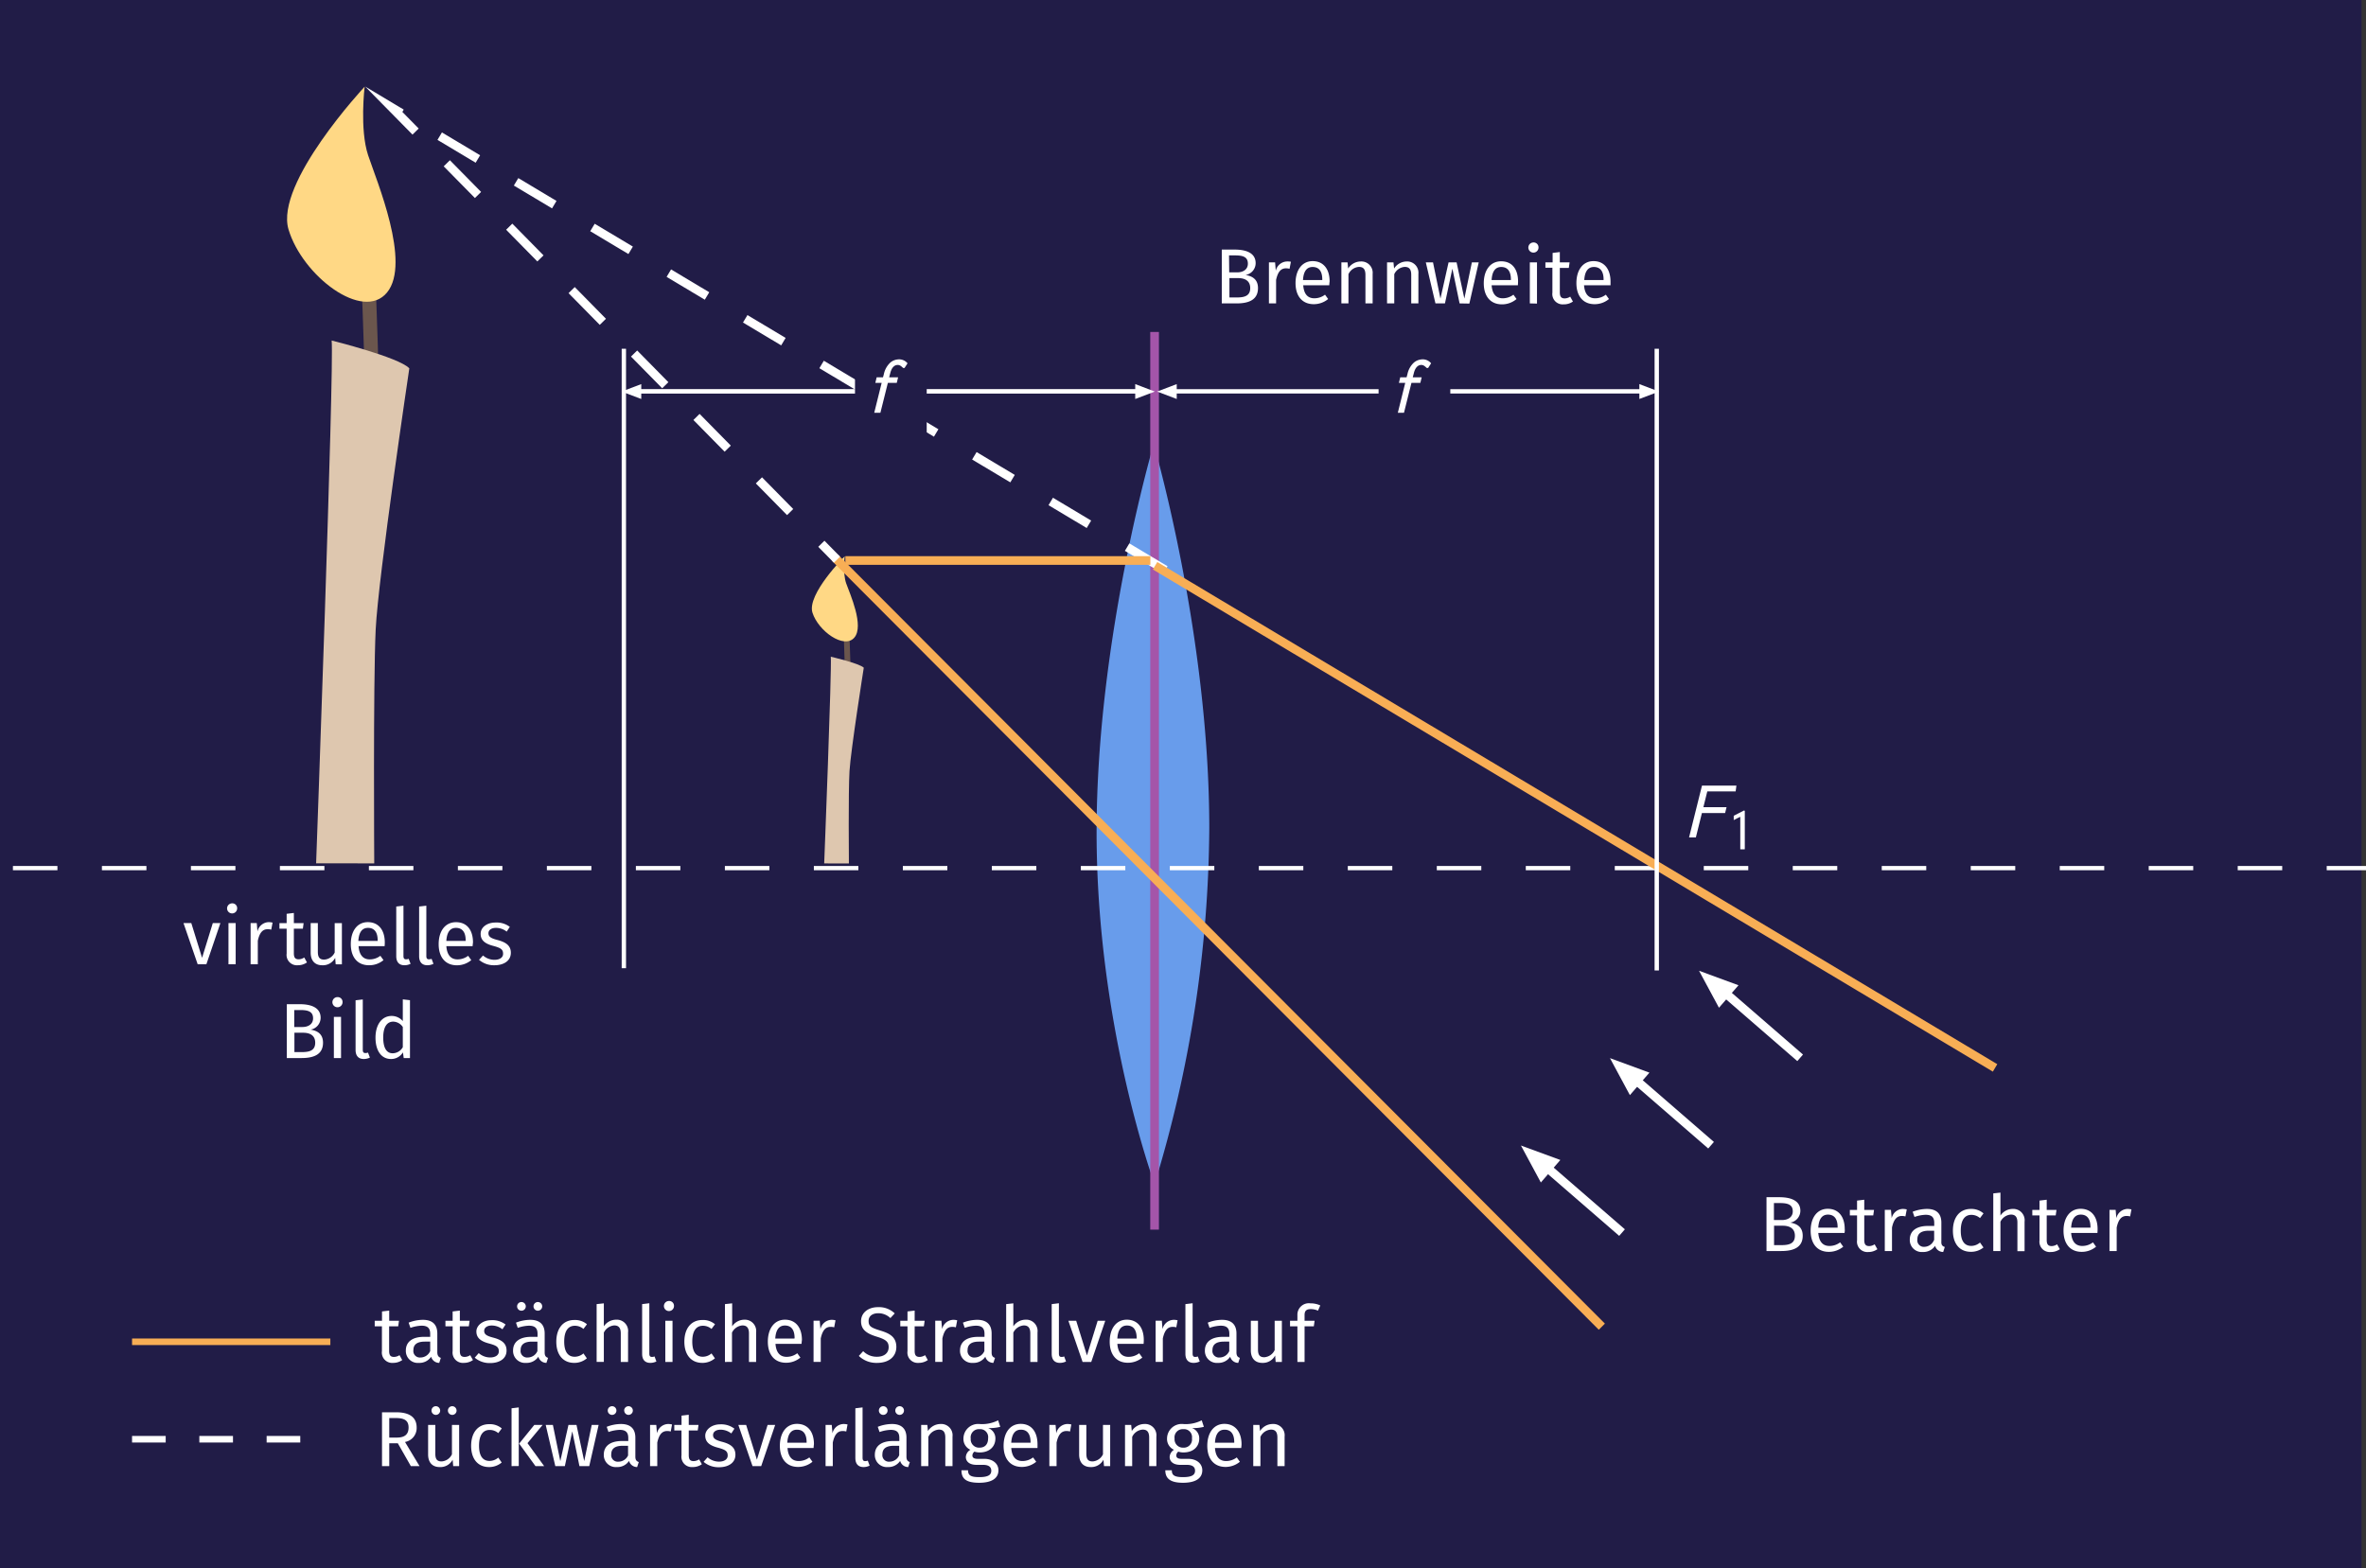 <?xml version="1.0" encoding="UTF-8" standalone="no"?>
<svg
   xmlns:dc="http://purl.org/dc/elements/1.1/"
   xmlns:cc="http://creativecommons.org/ns#"
   xmlns:rdf="http://www.w3.org/1999/02/22-rdf-syntax-ns#"
   xmlns:svg="http://www.w3.org/2000/svg"
   xmlns="http://www.w3.org/2000/svg"
   xmlns:sodipodi="http://sodipodi.sourceforge.net/DTD/sodipodi-0.dtd"
   xmlns:inkscape="http://www.inkscape.org/namespaces/inkscape"
   width="545.03"
   height="361.26"
   viewBox="0 0 545.03 361.26"
   version="1.1"
   id="svg239"
   sodipodi:docname="konvex-virtuelles-bild.svg"
   inkscape:version="0.92.5 (2060ec1f9f, 2020-04-08)">
  <rect x="0" y="0" width="545.03" height="361.26" fill="#333333" stroke="none"/>
  <defs
     id="defs243" />
  <sodipodi:namedview
     pagecolor="#ffffff"
     bordercolor="#666666"
     borderopacity="1"
     objecttolerance="10"
     gridtolerance="10"
     guidetolerance="10"
     inkscape:pageopacity="0"
     inkscape:pageshadow="2"
     inkscape:window-width="1920"
     inkscape:window-height="956"
     id="namedview241"
     showgrid="false"
     inkscape:zoom="1.2733243"
     inkscape:cx="276.99711"
     inkscape:cy="94.769924"
     inkscape:window-x="0"
     inkscape:window-y="32"
     inkscape:window-maximized="1"
     inkscape:current-layer="svg239" />
  <rect
     style="fill:#211c47"
     y="0"
     x="0"
     id="rect2"
     height="361.26"
     width="544" />
  <path
     style="fill:#689ceb"
     inkscape:connector-curvature="0"
     id="path4"
     d="m 278.57,190.8 a 285.09,285.09 0 0 1 -12.6,82 c 0,0 -13.36,-36.3 -13.36,-81.08 0,-44.78 13.16,-89.4 13.16,-89.4 0,0 12.8,43.7 12.8,88.48 z" />
  <line
     style="fill:none;stroke:#ffffff;stroke-width:0.98;stroke-miterlimit:10;stroke-dasharray:10.25"
     id="line6"
     stroke-miterlimit="10"
     y2="200"
     x2="545.03"
     y1="200"
     x1="2.98" />
  <path
     style="fill:none;stroke:#6b564d;stroke-width:1.32;stroke-linecap:round;stroke-miterlimit:10"
     inkscape:connector-curvature="0"
     id="path8"
     stroke-miterlimit="10"
     d="m 194.93,144.37 c 0,0 0.34,8.11 0.34,9.29" />
  <path
     style="fill:#dec7af"
     inkscape:connector-curvature="0"
     id="path10"
     d="m 189.86,198.92 c 0,0 1.78,-45.09 1.52,-47.62 0,0 6.59,1.52 7.6,2.53 0,0 -3,19 -3.29,23.81 -0.29,4.81 -0.14,21.29 -0.14,21.29 z" />
  <path
     style="fill:#ffd885"
     inkscape:connector-curvature="0"
     id="path12"
     d="m 194.59,128.16 c 0,0 -0.5,3.88 0.34,6.25 0.84,2.37 4.22,9.79 1.86,12.5 -2.36,2.71 -8.28,-1.52 -9.63,-5.75 -1.35,-4.23 7.43,-13 7.43,-13 z" />
  <path
     style="fill:none;stroke:#6b564d;stroke-width:3.23;stroke-linecap:round;stroke-miterlimit:10"
     inkscape:connector-curvature="0"
     id="path14"
     stroke-miterlimit="10"
     d="m 84.75,60.96 c 0,0 0.79,20.49 0.79,23.49" />
  <path
     style="fill:#dec7af"
     inkscape:connector-curvature="0"
     id="path16"
     d="m 72.82,198.9 c 0,0 4.18,-114.02 3.58,-120.45 0,0 15.51,3.85 17.89,6.41 0,0 -7.16,48 -7.75,60.21 -0.59,12.21 -0.33,53.84 -0.33,53.84 z" />
  <path
     style="fill:#ffd885"
     inkscape:connector-curvature="0"
     id="path18"
     d="m 84,19.97 c 0,0 -1.19,9.82 0.8,15.8 1.99,5.98 9.94,24.77 4.37,31.6 C 83.6,74.2 69.64,63.53 66.46,52.85 63.28,42.17 84,19.97 84,19.97 Z" />
  <line
     style="fill:none;stroke:#a455a9;stroke-width:2;stroke-miterlimit:10"
     id="line20"
     stroke-miterlimit="10"
     y2="283.29"
     x2="265.97"
     y1="76.48"
     x1="265.97" />
  <line
     style="fill:none;stroke:#f8ae55;stroke-width:2;stroke-miterlimit:10"
     id="line22"
     stroke-miterlimit="10"
     y2="305.65"
     x2="369"
     y1="128.5"
     x1="192.34" />
  <polyline
     style="fill:none;stroke:#ffffff;stroke-width:2;stroke-miterlimit:10;stroke-dasharray:10.25"
     id="polyline24"
     stroke-miterlimit="10"
     points="268.44 131.31 90.32 24.81 192.81 128.94" />
  <line
     style="fill:none;stroke:#f8ae55;stroke-width:2;stroke-miterlimit:10"
     id="line26"
     stroke-miterlimit="10"
     y2="130.34"
     x2="266.08"
     y1="246.03"
     x1="459.58" />
  <line
     style="fill:none;stroke:#f8ae55;stroke-width:2;stroke-miterlimit:10"
     id="line28"
     stroke-miterlimit="10"
     y2="129.13"
     x2="194.74"
     y1="129.13"
     x1="265" />
  <line
     style="fill:none;stroke:#ffffff;stroke-width:2;stroke-miterlimit:10"
     id="line30"
     stroke-miterlimit="10"
     y2="283.97"
     x2="373.65"
     y1="268.26"
     x1="355.52" />
  <polygon
     style="fill:#ffffff"
     id="polygon32"
     points="359.44,267.24 354.95,272.43 350.36,263.91 " />
  <line
     style="fill:none;stroke:#ffffff;stroke-width:2;stroke-miterlimit:10"
     id="line34"
     stroke-miterlimit="10"
     y2="263.84"
     x2="394.16"
     y1="248.13"
     x1="376.04" />
  <polygon
     style="fill:#ffffff"
     id="polygon36"
     points="379.96,247.12 375.46,252.3 370.87,243.78 " />
  <line
     style="fill:none;stroke:#ffffff;stroke-width:2;stroke-miterlimit:10"
     id="line38"
     stroke-miterlimit="10"
     y2="243.71"
     x2="414.68"
     y1="228"
     x1="396.56" />
  <polygon
     style="fill:#ffffff"
     id="polygon40"
     points="400.48,226.99 395.98,232.17 391.39,223.65 " />
  <line
     style="fill:none;stroke:#ffffff;stroke-miterlimit:10"
     id="line42"
     stroke-miterlimit="10"
     y2="223.06"
     x2="143.71"
     y1="80.35"
     x1="143.71" />
  <line
     style="fill:none;stroke:#ffffff;stroke-miterlimit:10"
     id="line44"
     stroke-miterlimit="10"
     y2="223.58"
     x2="381.65"
     y1="80.35"
     x1="381.65" />
  <line
     style="fill:none;stroke:#ffffff;stroke-miterlimit:10"
     id="line46"
     stroke-miterlimit="10"
     y2="90.16"
     x2="378.78"
     y1="90.16"
     x1="269.93" />
  <polygon
     style="fill:#ffffff"
     id="polygon48"
     points="271.07,88.49 271.07,91.92 266.55,90.21 " />
  <polygon
     style="fill:#ffffff"
     id="polygon50"
     points="377.64,88.49 377.64,91.92 382.16,90.21 " />
  <polygon
     style="fill:#ffffff"
     id="polygon54"
     points="147.72,88.49 147.72,91.92 143.19,90.21 " />
  <polygon
     style="fill:#ffffff"
     id="polygon56"
     points="261.51,88.49 261.51,91.92 266.03,90.21 " />
  <rect
     style="fill:#211c47"
     id="rect58"
     height="32.52"
     width="16.52"
     y="74.55"
     x="317.57" />
  <line
     style="fill:none;stroke:#ffffff;stroke-width:1.51;stroke-miterlimit:10;stroke-dasharray:7.75"
     id="line60"
     stroke-miterlimit="10"
     y2="331.58"
     x2="76.1"
     y1="331.58"
     x1="30.42" />
  <line
     style="fill:none;stroke:#f8ae55;stroke-width:1.51;stroke-miterlimit:10"
     id="line62"
     stroke-miterlimit="10"
     y2="309.13"
     x2="76.1"
     y1="309.13"
     x1="30.42" />
  <path
     style="fill:#ffffff"
     inkscape:connector-curvature="0"
     id="path64"
     d="m 89.67,332.51 v 5.26 H 88 v -12.4 h 3.26 c 3.1,0 4.72,1.18 4.72,3.51 a 3.25,3.25 0 0 1 -2.68,3.33 l 3.34,5.56 h -2 l -3,-5.26 z m 4.45,-3.63 c 0,-1.55 -0.88,-2.18 -2.92,-2.18 h -1.53 v 4.5 h 1.73 c 1.73,0 2.72,-0.65 2.72,-2.32 z" />
  <path
     style="fill:#ffffff"
     inkscape:connector-curvature="0"
     id="path66"
     d="m 104.4,337.77 -0.13,-1.47 a 3.18,3.18 0 0 1 -3,1.69 c -1.66,0 -2.65,-1.05 -2.65,-2.9 v -6.81 h 1.66 v 6.63 c 0,1.3 0.43,1.78 1.46,1.78 a 2.84,2.84 0 0 0 2.37,-1.64 v -6.77 h 1.66 v 9.49 z m -3,-12.8 a 1,1 0 1 1 -1,-1 1,1 0 0 1 0.99,1 z m 3.78,0 a 1,1 0 1 1 -1,-1 1,1 0 0 1 0.99,1 z" />
  <path
     style="fill:#ffffff"
     inkscape:connector-curvature="0"
     id="path68"
     d="m 115.59,329.09 -0.81,1.08 a 3,3 0 0 0 -2,-0.73 c -1.5,0 -2.43,1.17 -2.43,3.63 0,2.46 0.93,3.51 2.43,3.51 a 3.09,3.09 0 0 0 2,-0.77 l 0.79,1.13 a 4.44,4.44 0 0 1 -2.9,1.05 c -2.55,0 -4.14,-1.82 -4.14,-4.88 0,-3.06 1.57,-5 4.14,-5 a 4.24,4.24 0 0 1 2.92,0.98 z" />
  <path
     style="fill:#ffffff"
     inkscape:connector-curvature="0"
     id="path70"
     d="m 117.84,337.77 v -13.32 l 1.66,-0.2 v 13.5 z m 7.51,0 h -2 l -3.76,-5.18 3.49,-4.31 H 125 l -3.49,4.2 z" />
  <path
     style="fill:#ffffff"
     inkscape:connector-curvature="0"
     id="path72"
     d="m 133.48,337.77 -1.65,-8 -1.71,8 h -2.2 l -2.21,-9.49 h 1.65 l 1.71,8.34 1.88,-8.34 h 1.85 l 1.78,8.34 1.73,-8.34 h 1.59 l -2.16,9.49 z" />
  <path
     style="fill:#ffffff"
     inkscape:connector-curvature="0"
     id="path74"
     d="m 147.15,336.84 -0.38,1.15 a 1.92,1.92 0 0 1 -1.86,-1.42 3.22,3.22 0 0 1 -2.82,1.42 2.76,2.76 0 0 1 -3,-2.86 c 0,-2 1.53,-3.14 4.18,-3.14 h 1.46 v -0.7 c 0,-1.37 -0.67,-1.87 -2,-1.87 a 8.62,8.62 0 0 0 -2.56,0.5 l -0.41,-1.2 a 9.09,9.09 0 0 1 3.27,-0.65 c 2.29,0 3.33,1.17 3.33,3.15 v 4.34 c -0.01,0.83 0.3,1.1 0.79,1.28 z M 140,324.97 a 1,1 0 1 1 1,1 1,1 0 0 1 -1,-1 z m 4.68,10.3 v -2.18 h -1.24 c -1.75,0 -2.63,0.65 -2.63,1.95 a 1.5,1.5 0 0 0 1.64,1.71 2.44,2.44 0 0 0 2.25,-1.48 z m -0.9,-10.3 a 1,1 0 1 1 1,1 1,1 0 0 1 -0.98,-1 z" />
  <path
     style="fill:#ffffff"
     inkscape:connector-curvature="0"
     id="path76"
     d="m 154.81,328.18 -0.3,1.62 a 2.73,2.73 0 0 0 -0.83,-0.11 c -1.19,0 -1.87,0.84 -2.27,2.66 v 5.42 h -1.66 v -9.49 h 1.43 l 0.16,1.93 a 2.71,2.71 0 0 1 2.54,-2.14 3.59,3.59 0 0 1 0.93,0.11 z" />
  <path
     style="fill:#ffffff"
     inkscape:connector-curvature="0"
     id="path78"
     d="m 159.55,337.99 a 2.38,2.38 0 0 1 -2.56,-2.7 v -5.73 h -1.66 v -1.28 H 157 v -2.14 l 1.66,-0.2 v 2.34 h 2.25 l -0.18,1.28 h -2.07 v 5.66 c 0,1 0.3,1.4 1.13,1.4 a 2.37,2.37 0 0 0 1.26,-0.41 l 0.63,1.13 a 3.62,3.62 0 0 1 -2.13,0.65 z" />
  <path
     style="fill:#ffffff"
     inkscape:connector-curvature="0"
     id="path80"
     d="m 169.18,329.15 -0.72,1.1 a 4,4 0 0 0 -2.45,-0.87 c -1.08,0 -1.75,0.49 -1.75,1.24 0,0.75 0.51,1.14 2,1.53 2,0.51 3.15,1.3 3.15,3 0,2 -1.82,2.88 -3.75,2.88 a 5.26,5.26 0 0 1 -3.58,-1.24 l 0.92,-1.05 a 4,4 0 0 0 2.63,1 c 1.24,0 2,-0.56 2,-1.39 0,-1 -0.47,-1.35 -2.3,-1.84 -2.06,-0.54 -2.87,-1.42 -2.87,-2.77 0,-1.35 1.46,-2.59 3.43,-2.59 a 5,5 0 0 1 3.29,1 z" />
  <path
     style="fill:#ffffff"
     inkscape:connector-curvature="0"
     id="path82"
     d="m 173.35,337.77 -3.27,-9.49 h 1.8 l 2.48,8 2.47,-8 h 1.74 l -3.22,9.49 z" />
  <path
     style="fill:#ffffff"
     inkscape:connector-curvature="0"
     id="path84"
     d="m 187.41,333.6 h -6 c 0.16,2.19 1.19,3 2.56,3 a 4,4 0 0 0 2.47,-0.83 l 0.72,1 a 5.18,5.18 0 0 1 -3.32,1.19 c -2.64,0 -4.19,-1.86 -4.19,-4.86 0,-3 1.49,-5.06 3.94,-5.06 2.45,0 3.91,1.78 3.91,4.68 -0.05,0.35 -0.07,0.66 -0.09,0.88 z m -1.6,-1.34 c 0,-1.85 -0.74,-2.88 -2.23,-2.88 -1.26,0 -2.09,0.88 -2.22,3 h 4.45 z" />
  <path
     style="fill:#ffffff"
     inkscape:connector-curvature="0"
     id="path86"
     d="m 195.24,328.18 -0.3,1.62 a 2.73,2.73 0 0 0 -0.83,-0.11 c -1.19,0 -1.88,0.84 -2.27,2.66 v 5.42 h -1.66 v -9.49 h 1.42 l 0.17,1.93 a 2.7,2.7 0 0 1 2.54,-2.14 3.64,3.64 0 0 1 0.93,0.11 z" />
  <path
     style="fill:#ffffff"
     inkscape:connector-curvature="0"
     id="path88"
     d="m 199.29,336.62 a 1.66,1.66 0 0 0 0.61,-0.11 l 0.43,1.15 a 3.13,3.13 0 0 1 -1.4,0.33 c -1.21,0 -1.89,-0.72 -1.89,-2.09 v -11.45 l 1.66,-0.2 v 11.59 c 0,0.53 0.16,0.78 0.59,0.78 z" />
  <path
     style="fill:#ffffff"
     inkscape:connector-curvature="0"
     id="path90"
     d="m 209.59,336.84 -0.38,1.15 a 1.91,1.91 0 0 1 -1.85,-1.42 3.24,3.24 0 0 1 -2.83,1.42 2.76,2.76 0 0 1 -3,-2.86 c 0,-2 1.53,-3.14 4.18,-3.14 h 1.46 v -0.7 c 0,-1.37 -0.67,-1.87 -2,-1.87 a 8.62,8.62 0 0 0 -2.56,0.5 l -0.41,-1.2 a 9.09,9.09 0 0 1 3.27,-0.65 c 2.29,0 3.34,1.17 3.34,3.15 v 4.34 c -0.01,0.83 0.29,1.1 0.78,1.28 z m -7.13,-11.87 a 1,1 0 1 1 1,1 1,1 0 0 1 -1,-1 z m 4.68,10.3 v -2.18 h -1.24 c -1.75,0 -2.63,0.65 -2.63,1.95 a 1.5,1.5 0 0 0 1.64,1.71 2.44,2.44 0 0 0 2.23,-1.48 z m -0.9,-10.3 a 1,1 0 1 1 1,1 1,1 0 0 1 -1,-1 z" />
  <path
     style="fill:#ffffff"
     inkscape:connector-curvature="0"
     id="path92"
     d="m 219.42,330.97 v 6.8 h -1.66 v -6.57 c 0,-1.42 -0.58,-1.84 -1.49,-1.84 a 2.87,2.87 0 0 0 -2.42,1.68 v 6.73 h -1.65 v -9.49 h 1.42 l 0.14,1.41 a 3.45,3.45 0 0 1 2.9,-1.62 2.6,2.6 0 0 1 2.76,2.9 z" />
  <path
     style="fill:#ffffff"
     inkscape:connector-curvature="0"
     id="path94"
     d="m 227.62,329 a 2.51,2.51 0 0 1 1.68,2.4 c 0,1.87 -1.35,3.22 -3.62,3.22 a 3.78,3.78 0 0 1 -1.21,-0.18 1.15,1.15 0 0 0 -0.47,0.88 c 0,0.44 0.27,0.78 1.25,0.78 h 1.51 c 1.94,0 3.24,1.11 3.24,2.63 0,1.83 -1.51,2.88 -4.45,2.88 -3.09,0 -4.07,-1 -4.07,-2.88 H 223 c 0,1.08 0.48,1.58 2.57,1.58 2.09,0 2.78,-0.52 2.78,-1.48 0,-0.96 -0.73,-1.35 -1.91,-1.35 h -1.5 c -1.69,0 -2.45,-0.84 -2.45,-1.8 a 2.05,2.05 0 0 1 1.05,-1.67 2.72,2.72 0 0 1 -1.6,-2.63 3.38,3.38 0 0 1 3.65,-3.31 8.14,8.14 0 0 0 4.34,-0.85 l 0.49,1.5 a 9.41,9.41 0 0 1 -2.8,0.28 z m -4,2.38 a 1.92,1.92 0 0 0 2,2.14 c 1.29,0 2,-0.79 2,-2.16 a 1.84,1.84 0 0 0 -2,-2.1 1.89,1.89 0 0 0 -2.01,2.12 z" />
  <path
     style="fill:#ffffff"
     inkscape:connector-curvature="0"
     id="path96"
     d="m 239,333.6 h -6.05 c 0.17,2.19 1.19,3 2.56,3 a 4,4 0 0 0 2.47,-0.83 l 0.72,1 a 5.18,5.18 0 0 1 -3.32,1.19 c -2.64,0 -4.19,-1.86 -4.19,-4.86 0,-3 1.49,-5.06 3.94,-5.06 2.45,0 3.87,1.81 3.87,4.71 0,0.32 0,0.63 0,0.85 z m -1.6,-1.34 c 0,-1.85 -0.74,-2.88 -2.23,-2.88 -1.26,0 -2.09,0.88 -2.22,3 h 4.45 z" />
  <path
     style="fill:#ffffff"
     inkscape:connector-curvature="0"
     id="path98"
     d="m 246.79,328.18 -0.3,1.62 a 2.73,2.73 0 0 0 -0.83,-0.11 c -1.19,0 -1.87,0.84 -2.27,2.66 v 5.42 h -1.66 v -9.49 h 1.43 l 0.16,1.93 a 2.7,2.7 0 0 1 2.54,-2.14 3.64,3.64 0 0 1 0.93,0.11 z" />
  <path
     style="fill:#ffffff"
     inkscape:connector-curvature="0"
     id="path100"
     d="m 254.32,337.77 -0.13,-1.47 a 3.18,3.18 0 0 1 -2.95,1.69 c -1.66,0 -2.65,-1.05 -2.65,-2.9 v -6.81 h 1.66 v 6.63 c 0,1.3 0.43,1.78 1.46,1.78 a 2.84,2.84 0 0 0 2.37,-1.64 v -6.77 h 1.66 v 9.49 z" />
  <path
     style="fill:#ffffff"
     inkscape:connector-curvature="0"
     id="path102"
     d="m 266.38,330.97 v 6.8 h -1.66 v -6.57 c 0,-1.42 -0.58,-1.84 -1.49,-1.84 a 2.87,2.87 0 0 0 -2.42,1.68 v 6.73 h -1.65 v -9.49 h 1.42 l 0.14,1.41 a 3.45,3.45 0 0 1 2.9,-1.62 2.6,2.6 0 0 1 2.76,2.9 z" />
  <path
     style="fill:#ffffff"
     inkscape:connector-curvature="0"
     id="path104"
     d="m 274.58,329 a 2.51,2.51 0 0 1 1.68,2.4 c 0,1.87 -1.35,3.22 -3.62,3.22 a 3.78,3.78 0 0 1 -1.21,-0.18 1.14,1.14 0 0 0 -0.46,0.88 c 0,0.44 0.27,0.78 1.24,0.78 h 1.51 c 1.95,0 3.24,1.11 3.24,2.63 0,1.83 -1.51,2.88 -4.45,2.88 -2.94,0 -4.07,-1 -4.07,-2.88 h 1.5 c 0,1.08 0.49,1.58 2.57,1.58 2.08,0 2.78,-0.52 2.78,-1.48 0,-0.96 -0.72,-1.35 -1.91,-1.35 h -1.5 c -1.69,0 -2.44,-0.84 -2.44,-1.8 a 2.06,2.06 0 0 1 1,-1.67 2.72,2.72 0 0 1 -1.6,-2.63 3.38,3.38 0 0 1 3.65,-3.31 8.12,8.12 0 0 0 4.34,-0.85 l 0.49,1.5 a 9.34,9.34 0 0 1 -2.74,0.28 z m -4,2.38 a 1.92,1.92 0 0 0 2,2.14 1.89,1.89 0 0 0 2,-2.16 1.84,1.84 0 0 0 -2,-2.1 1.89,1.89 0 0 0 -2.01,2.12 z" />
  <path
     style="fill:#ffffff"
     inkscape:connector-curvature="0"
     id="path106"
     d="m 285.93,333.6 h -6.05 c 0.16,2.19 1.18,3 2.55,3 a 4,4 0 0 0 2.47,-0.83 l 0.72,1 a 5.17,5.17 0 0 1 -3.31,1.19 c -2.65,0 -4.2,-1.86 -4.2,-4.86 0,-3 1.5,-5.06 3.94,-5.06 2.44,0 3.95,1.81 3.95,4.71 0,0.32 -0.06,0.63 -0.07,0.85 z m -1.61,-1.34 c 0,-1.85 -0.74,-2.88 -2.23,-2.88 -1.26,0 -2.09,0.88 -2.21,3 h 4.44 z" />
  <path
     style="fill:#ffffff"
     inkscape:connector-curvature="0"
     id="path108"
     d="m 295.92,330.97 v 6.8 h -1.66 v -6.57 c 0,-1.42 -0.58,-1.84 -1.5,-1.84 a 2.87,2.87 0 0 0 -2.41,1.68 v 6.73 h -1.65 v -9.49 h 1.42 l 0.14,1.41 a 3.45,3.45 0 0 1 2.9,-1.62 2.6,2.6 0 0 1 2.76,2.9 z" />
  <path
     style="fill:#ffffff"
     inkscape:connector-curvature="0"
     id="path110"
     d="m 90.54,313.99 a 2.38,2.38 0 0 1 -2.56,-2.7 v -5.73 h -1.66 v -1.28 H 88 v -2.14 l 1.66,-0.2 v 2.34 h 2.25 l -0.18,1.28 h -2.09 v 5.66 c 0,1 0.3,1.4 1.13,1.4 a 2.39,2.39 0 0 0 1.26,-0.41 l 0.63,1.13 a 3.62,3.62 0 0 1 -2.12,0.65 z" />
  <path
     style="fill:#ffffff"
     inkscape:connector-curvature="0"
     id="path112"
     d="m 101.55,312.84 -0.37,1.15 a 1.92,1.92 0 0 1 -1.86,-1.42 3.23,3.23 0 0 1 -2.83,1.42 2.75,2.75 0 0 1 -3,-2.86 c 0,-2 1.53,-3.14 4.18,-3.14 h 1.43 v -0.7 c 0,-1.37 -0.66,-1.87 -2,-1.87 a 8.56,8.56 0 0 0 -2.55,0.5 l -0.42,-1.2 a 9.15,9.15 0 0 1 3.28,-0.65 c 2.29,0 3.33,1.17 3.33,3.15 v 4.34 c 0.02,0.83 0.33,1.1 0.81,1.28 z m -2.45,-1.57 v -2.18 h -1.24 c -1.74,0 -2.63,0.65 -2.63,1.95 a 1.5,1.5 0 0 0 1.64,1.71 2.44,2.44 0 0 0 2.23,-1.48 z" />
  <path
     style="fill:#ffffff"
     inkscape:connector-curvature="0"
     id="path114"
     d="m 106.83,313.99 a 2.38,2.38 0 0 1 -2.56,-2.7 v -5.73 h -1.66 v -1.28 h 1.66 v -2.14 l 1.66,-0.2 v 2.34 h 2.25 l -0.18,1.28 h -2.07 v 5.66 c 0,1 0.3,1.4 1.13,1.4 a 2.39,2.39 0 0 0 1.26,-0.41 l 0.63,1.13 a 3.62,3.62 0 0 1 -2.12,0.65 z" />
  <path
     style="fill:#ffffff"
     inkscape:connector-curvature="0"
     id="path116"
     d="m 116.46,305.15 -0.72,1.1 a 4,4 0 0 0 -2.45,-0.87 c -1.08,0 -1.75,0.49 -1.75,1.24 0,0.75 0.51,1.14 2,1.53 2,0.51 3.15,1.3 3.15,3 0,2 -1.82,2.88 -3.75,2.88 a 5.26,5.26 0 0 1 -3.58,-1.24 l 0.92,-1.05 a 4,4 0 0 0 2.63,1 c 1.24,0 2,-0.56 2,-1.39 0,-1 -0.47,-1.35 -2.3,-1.84 -2.06,-0.54 -2.87,-1.42 -2.87,-2.77 0,-1.35 1.46,-2.59 3.42,-2.59 a 5,5 0 0 1 3.3,1 z" />
  <path
     style="fill:#ffffff"
     inkscape:connector-curvature="0"
     id="path118"
     d="m 126.25,312.84 -0.38,1.15 a 1.91,1.91 0 0 1 -1.85,-1.42 3.24,3.24 0 0 1 -2.83,1.42 2.76,2.76 0 0 1 -3,-2.86 c 0,-2 1.54,-3.14 4.18,-3.14 h 1.46 v -0.7 c 0,-1.37 -0.67,-1.87 -2,-1.87 a 8.68,8.68 0 0 0 -2.56,0.5 l -0.41,-1.2 a 9.1,9.1 0 0 1 3.28,-0.65 c 2.28,0 3.33,1.17 3.33,3.15 v 4.34 c -0.01,0.83 0.29,1.1 0.78,1.28 z m -7.13,-11.87 a 1,1 0 1 1 1,1 1,1 0 0 1 -1,-1 z m 4.68,10.3 v -2.18 h -1.24 c -1.75,0 -2.63,0.65 -2.63,1.95 a 1.5,1.5 0 0 0 1.64,1.71 2.44,2.44 0 0 0 2.23,-1.48 z m -0.9,-10.3 a 1,1 0 1 1 1,1 1,1 0 0 1 -1,-1 z" />
  <path
     style="fill:#ffffff"
     inkscape:connector-curvature="0"
     id="path120"
     d="m 135.21,305.09 -0.81,1.08 a 3,3 0 0 0 -2,-0.73 c -1.5,0 -2.43,1.17 -2.43,3.63 0,2.46 0.93,3.51 2.43,3.51 a 3.09,3.09 0 0 0 2,-0.77 l 0.79,1.13 a 4.44,4.44 0 0 1 -2.9,1.05 c -2.55,0 -4.14,-1.82 -4.14,-4.88 0,-3.06 1.57,-5 4.14,-5 a 4.24,4.24 0 0 1 2.92,0.98 z" />
  <path
     style="fill:#ffffff"
     inkscape:connector-curvature="0"
     id="path122"
     d="m 144.68,306.97 v 6.8 H 143 v -6.57 c 0,-1.42 -0.61,-1.84 -1.51,-1.84 a 2.91,2.91 0 0 0 -2.39,1.66 v 6.75 h -1.66 v -13.32 l 1.66,-0.18 v 5.3 a 3.39,3.39 0 0 1 2.81,-1.53 2.61,2.61 0 0 1 2.77,2.93 z" />
  <path
     style="fill:#ffffff"
     inkscape:connector-curvature="0"
     id="path124"
     d="m 150.17,312.62 a 1.66,1.66 0 0 0 0.61,-0.11 l 0.43,1.15 a 3.13,3.13 0 0 1 -1.4,0.33 c -1.21,0 -1.89,-0.72 -1.89,-2.09 v -11.45 l 1.66,-0.2 v 11.59 c 0,0.53 0.16,0.78 0.59,0.78 z" />
  <path
     style="fill:#ffffff"
     inkscape:connector-curvature="0"
     id="path126"
     d="m 155.26,300.86 a 1.16,1.16 0 1 1 -1.17,-1.13 1.1,1.1 0 0 1 1.17,1.13 z m -2,12.91 v -9.49 h 1.66 v 9.49 z" />
  <path
     style="fill:#ffffff"
     inkscape:connector-curvature="0"
     id="path128"
     d="m 164.71,305.09 -0.81,1.08 a 3,3 0 0 0 -2,-0.73 c -1.5,0 -2.43,1.17 -2.43,3.63 0,2.46 0.93,3.51 2.43,3.51 a 3.09,3.09 0 0 0 2,-0.77 l 0.79,1.13 a 4.43,4.43 0 0 1 -2.89,1.05 c -2.56,0 -4.15,-1.82 -4.15,-4.88 0,-3.06 1.57,-5 4.15,-5 a 4.24,4.24 0 0 1 2.91,0.98 z" />
  <path
     style="fill:#ffffff"
     inkscape:connector-curvature="0"
     id="path130"
     d="m 174.18,306.97 v 6.8 h -1.65 v -6.57 c 0,-1.42 -0.62,-1.84 -1.52,-1.84 a 2.91,2.91 0 0 0 -2.39,1.66 v 6.75 H 167 v -13.32 l 1.66,-0.18 v 5.3 a 3.39,3.39 0 0 1 2.81,-1.53 2.61,2.61 0 0 1 2.71,2.93 z" />
  <path
     style="fill:#ffffff"
     inkscape:connector-curvature="0"
     id="path132"
     d="m 184.64,309.6 h -6 c 0.16,2.19 1.19,3 2.56,3 a 4,4 0 0 0 2.46,-0.83 l 0.72,1 a 5.13,5.13 0 0 1 -3.31,1.19 c -2.64,0 -4.19,-1.86 -4.19,-4.86 0,-3 1.49,-5.06 3.94,-5.06 2.45,0 3.91,1.78 3.91,4.68 -0.05,0.35 -0.07,0.66 -0.09,0.88 z m -1.6,-1.34 c 0,-1.85 -0.74,-2.88 -2.23,-2.88 -1.26,0 -2.09,0.88 -2.22,3 H 183 Z" />
  <path
     style="fill:#ffffff"
     inkscape:connector-curvature="0"
     id="path134"
     d="m 192.47,304.18 -0.31,1.62 a 2.63,2.63 0 0 0 -0.82,-0.11 c -1.19,0 -1.88,0.84 -2.27,2.66 v 5.42 h -1.66 v -9.49 h 1.42 l 0.17,1.93 a 2.7,2.7 0 0 1 2.53,-2.14 3.67,3.67 0 0 1 0.94,0.11 z" />
  <path
     style="fill:#ffffff"
     inkscape:connector-curvature="0"
     id="path136"
     d="m 206.11,302.59 -1,1.08 a 4,4 0 0 0 -2.79,-1.12 c -1.24,0 -2.23,0.58 -2.23,1.77 0,1.19 0.48,1.55 2.72,2.23 2,0.61 3.67,1.39 3.67,3.77 0,2.16 -1.64,3.67 -4.43,3.67 a 5.82,5.82 0 0 1 -4.21,-1.6 l 1,-1.1 a 4.38,4.38 0 0 0 3.2,1.29 c 1.46,0 2.67,-0.72 2.67,-2.21 0,-1.21 -0.58,-1.75 -2.68,-2.4 -2.42,-0.73 -3.68,-1.65 -3.68,-3.58 0,-1.93 1.62,-3.24 3.91,-3.24 a 5.2,5.2 0 0 1 3.85,1.44 z" />
  <path
     style="fill:#ffffff"
     inkscape:connector-curvature="0"
     id="path138"
     d="m 211.6,313.99 a 2.38,2.38 0 0 1 -2.55,-2.7 v -5.73 h -1.66 v -1.28 h 1.66 v -2.14 l 1.65,-0.2 v 2.34 h 2.3 l -0.18,1.28 h -2.12 v 5.66 c 0,1 0.31,1.4 1.14,1.4 a 2.39,2.39 0 0 0 1.26,-0.41 l 0.63,1.13 a 3.65,3.65 0 0 1 -2.13,0.65 z" />
  <path
     style="fill:#ffffff"
     inkscape:connector-curvature="0"
     id="path140"
     d="m 220.5,304.18 -0.31,1.62 a 2.73,2.73 0 0 0 -0.83,-0.11 c -1.19,0 -1.87,0.84 -2.27,2.66 v 5.42 h -1.65 v -9.49 h 1.42 l 0.16,1.93 a 2.71,2.71 0 0 1 2.54,-2.14 3.67,3.67 0 0 1 0.94,0.11 z" />
  <path
     style="fill:#ffffff"
     inkscape:connector-curvature="0"
     id="path142"
     d="m 229.21,312.84 -0.38,1.15 a 1.91,1.91 0 0 1 -1.85,-1.42 3.24,3.24 0 0 1 -2.83,1.42 2.76,2.76 0 0 1 -3,-2.86 c 0,-2 1.53,-3.14 4.18,-3.14 h 1.46 v -0.7 c 0,-1.37 -0.67,-1.87 -2,-1.87 a 8.62,8.62 0 0 0 -2.56,0.5 l -0.41,-1.2 a 9.09,9.09 0 0 1 3.27,-0.65 c 2.29,0 3.34,1.17 3.34,3.15 v 4.34 c -0.01,0.83 0.29,1.1 0.78,1.28 z m -2.45,-1.57 v -2.18 h -1.24 c -1.75,0 -2.63,0.65 -2.63,1.95 a 1.5,1.5 0 0 0 1.64,1.71 2.44,2.44 0 0 0 2.23,-1.48 z" />
  <path
     style="fill:#ffffff"
     inkscape:connector-curvature="0"
     id="path144"
     d="m 239,306.97 v 6.8 h -1.66 v -6.57 c 0,-1.42 -0.61,-1.84 -1.51,-1.84 a 2.91,2.91 0 0 0 -2.4,1.66 v 6.75 h -1.65 v -13.32 l 1.65,-0.18 v 5.3 a 3.4,3.4 0 0 1 2.81,-1.53 2.61,2.61 0 0 1 2.76,2.93 z" />
  <path
     style="fill:#ffffff"
     inkscape:connector-curvature="0"
     id="path146"
     d="m 244.52,312.62 a 1.67,1.67 0 0 0 0.62,-0.11 l 0.43,1.15 a 3.17,3.17 0 0 1 -1.41,0.33 c -1.2,0 -1.89,-0.72 -1.89,-2.09 v -11.45 l 1.66,-0.2 v 11.59 c 0,0.53 0.16,0.78 0.59,0.78 z" />
  <path
     style="fill:#ffffff"
     inkscape:connector-curvature="0"
     id="path148"
     d="m 249.38,313.77 -3.27,-9.49 h 1.8 l 2.48,8 2.47,-8 h 1.75 l -3.23,9.49 z" />
  <path
     style="fill:#ffffff"
     inkscape:connector-curvature="0"
     id="path150"
     d="m 263.44,309.6 h -6.05 c 0.17,2.19 1.19,3 2.56,3 a 4,4 0 0 0 2.47,-0.83 l 0.72,1 a 5.18,5.18 0 0 1 -3.32,1.19 c -2.64,0 -4.19,-1.86 -4.19,-4.86 0,-3 1.49,-5.06 3.94,-5.06 2.45,0 3.91,1.78 3.91,4.68 0,0.35 -0.02,0.66 -0.04,0.88 z m -1.6,-1.34 c 0,-1.85 -0.74,-2.88 -2.23,-2.88 -1.26,0 -2.09,0.88 -2.22,3 h 4.45 z" />
  <path
     style="fill:#ffffff"
     inkscape:connector-curvature="0"
     id="path152"
     d="m 271.27,304.18 -0.3,1.62 a 2.73,2.73 0 0 0 -0.83,-0.11 c -1.19,0 -1.87,0.84 -2.27,2.66 v 5.42 h -1.66 v -9.49 h 1.43 l 0.16,1.93 a 2.71,2.71 0 0 1 2.54,-2.14 3.59,3.59 0 0 1 0.93,0.11 z" />
  <path
     style="fill:#ffffff"
     inkscape:connector-curvature="0"
     id="path154"
     d="m 275.32,312.62 a 1.62,1.62 0 0 0 0.61,-0.11 l 0.44,1.15 a 3.17,3.17 0 0 1 -1.41,0.33 c -1.2,0 -1.89,-0.72 -1.89,-2.09 v -11.45 l 1.66,-0.2 v 11.59 c 0,0.53 0.16,0.78 0.59,0.78 z" />
  <path
     style="fill:#ffffff"
     inkscape:connector-curvature="0"
     id="path156"
     d="m 285.62,312.84 -0.38,1.15 a 1.92,1.92 0 0 1 -1.85,-1.42 3.24,3.24 0 0 1 -2.83,1.42 2.75,2.75 0 0 1 -3,-2.86 c 0,-2 1.53,-3.14 4.17,-3.14 h 1.46 v -0.7 c 0,-1.37 -0.67,-1.87 -2,-1.87 a 8.68,8.68 0 0 0 -2.56,0.5 l -0.41,-1.2 a 9.1,9.1 0 0 1 3.28,-0.65 c 2.28,0 3.33,1.17 3.33,3.15 v 4.34 c 0,0.83 0.3,1.1 0.79,1.28 z m -2.45,-1.57 v -2.18 h -1.24 c -1.75,0 -2.63,0.65 -2.63,1.95 a 1.5,1.5 0 0 0 1.64,1.71 2.44,2.44 0 0 0 2.23,-1.48 z" />
  <path
     style="fill:#ffffff"
     inkscape:connector-curvature="0"
     id="path158"
     d="m 293.86,313.77 -0.12,-1.47 a 3.19,3.19 0 0 1 -2.95,1.69 c -1.66,0 -2.65,-1.05 -2.65,-2.9 v -6.81 h 1.65 v 6.63 c 0,1.3 0.44,1.78 1.46,1.78 a 2.85,2.85 0 0 0 2.38,-1.64 v -6.77 h 1.66 v 9.49 z" />
  <path
     style="fill:#ffffff"
     inkscape:connector-curvature="0"
     id="path160"
     d="m 300.52,302.97 v 1.31 h 2.31 l -0.18,1.28 h -2.13 v 8.21 h -1.65 v -8.21 h -1.7 v -1.28 h 1.7 v -1.29 a 2.64,2.64 0 0 1 3,-2.72 5.31,5.31 0 0 1 2.27,0.48 l -0.53,1.21 a 4,4 0 0 0 -1.65,-0.36 c -1.08,0 -1.44,0.45 -1.44,1.37 z" />
  <path
     style="fill:#ffffff"
     inkscape:connector-curvature="0"
     id="path162"
     d="m 415.27,284.7 c 0,2.62 -2,3.52 -4.92,3.52 h -3.42 v -12.4 h 2.93 c 3.06,0 4.87,1 4.87,3.13 a 2.77,2.77 0 0 1 -2.33,2.72 c 1.44,0.25 2.87,0.92 2.87,3.03 z m -6.63,-3.62 h 1.87 c 1.39,0 2.47,-0.69 2.47,-2 0,-1.53 -1.1,-1.91 -2.94,-1.91 h -1.4 z m 4.83,3.62 c 0,-1.75 -1.3,-2.31 -2.8,-2.31 h -2 v 4.47 h 1.71 c 1.77,0 3.09,-0.36 3.09,-2.16 z" />
  <path
     style="fill:#ffffff"
     inkscape:connector-curvature="0"
     id="path164"
     d="m 424.91,284.05 h -6.05 c 0.17,2.19 1.19,3 2.56,3 a 4,4 0 0 0 2.47,-0.83 l 0.72,1 a 5.18,5.18 0 0 1 -3.32,1.19 c -2.64,0 -4.19,-1.85 -4.19,-4.86 0,-3.01 1.49,-5.06 3.94,-5.06 2.45,0 3.91,1.78 3.91,4.68 0.05,0.36 -0.02,0.66 -0.04,0.88 z m -1.6,-1.34 c 0,-1.85 -0.74,-2.88 -2.23,-2.88 -1.26,0 -2.09,0.89 -2.22,3 h 4.45 z" />
  <path
     style="fill:#ffffff"
     inkscape:connector-curvature="0"
     id="path166"
     d="m 430.35,288.45 a 2.39,2.39 0 0 1 -2.56,-2.7 v -5.73 h -1.66 v -1.27 h 1.66 v -2.15 l 1.66,-0.2 v 2.35 h 2.25 l -0.18,1.27 h -2.07 v 5.66 c 0,0.95 0.3,1.4 1.13,1.4 a 2.28,2.28 0 0 0 1.26,-0.41 l 0.63,1.13 a 3.62,3.62 0 0 1 -2.12,0.65 z" />
  <path
     style="fill:#ffffff"
     inkscape:connector-curvature="0"
     id="path168"
     d="m 439.24,278.63 -0.31,1.62 a 3,3 0 0 0 -0.82,-0.11 c -1.19,0 -1.88,0.85 -2.27,2.66 v 5.42 h -1.66 v -9.48 h 1.42 l 0.17,1.92 a 2.7,2.7 0 0 1 2.53,-2.14 4.17,4.17 0 0 1 0.94,0.11 z" />
  <path
     style="fill:#ffffff"
     inkscape:connector-curvature="0"
     id="path170"
     d="m 448,287.29 -0.37,1.15 a 1.92,1.92 0 0 1 -1.86,-1.42 3.23,3.23 0 0 1 -2.83,1.42 2.75,2.75 0 0 1 -3,-2.86 c 0,-2 1.53,-3.14 4.18,-3.14 h 1.45 v -0.7 c 0,-1.37 -0.66,-1.87 -2,-1.87 a 8.56,8.56 0 0 0 -2.55,0.5 l -0.42,-1.2 a 9.37,9.37 0 0 1 3.28,-0.65 c 2.29,0 3.33,1.17 3.33,3.15 v 4.34 c -0.05,0.83 0.26,1.1 0.79,1.28 z m -2.45,-1.57 v -2.18 h -1.24 c -1.74,0 -2.63,0.65 -2.63,2 a 1.5,1.5 0 0 0 1.64,1.71 2.44,2.44 0 0 0 2.18,-1.53 z" />
  <path
     style="fill:#ffffff"
     inkscape:connector-curvature="0"
     id="path172"
     d="m 456.92,279.55 -0.81,1.08 a 3,3 0 0 0 -2,-0.74 c -1.5,0 -2.43,1.17 -2.43,3.64 0,2.47 0.93,3.51 2.43,3.51 a 3.1,3.1 0 0 0 2,-0.78 l 0.8,1.14 a 4.5,4.5 0 0 1 -2.9,1 c -2.56,0 -4.14,-1.82 -4.14,-4.88 0,-3.06 1.56,-5 4.14,-5 a 4.24,4.24 0 0 1 2.91,1.03 z" />
  <path
     style="fill:#ffffff"
     inkscape:connector-curvature="0"
     id="path174"
     d="m 466.38,281.45 v 6.8 h -1.65 v -6.6 c 0,-1.42 -0.61,-1.83 -1.51,-1.83 a 2.9,2.9 0 0 0 -2.4,1.65 v 6.75 h -1.65 v -13.28 l 1.65,-0.18 v 5.29 a 3.39,3.39 0 0 1 2.81,-1.53 2.61,2.61 0 0 1 2.75,2.93 z" />
  <path
     style="fill:#ffffff"
     inkscape:connector-curvature="0"
     id="path176"
     d="m 472.38,288.45 a 2.38,2.38 0 0 1 -2.56,-2.7 v -5.73 h -1.66 v -1.27 h 1.66 v -2.15 l 1.66,-0.2 v 2.35 h 2.25 l -0.18,1.27 h -2.07 v 5.66 c 0,0.95 0.3,1.4 1.13,1.4 a 2.28,2.28 0 0 0 1.26,-0.41 l 0.63,1.13 a 3.62,3.62 0 0 1 -2.12,0.65 z" />
  <path
     style="fill:#ffffff"
     inkscape:connector-curvature="0"
     id="path178"
     d="m 483.16,284.05 h -6.05 c 0.16,2.19 1.19,3 2.56,3 a 4,4 0 0 0 2.46,-0.83 l 0.72,1 a 5.13,5.13 0 0 1 -3.31,1.19 c -2.64,0 -4.19,-1.85 -4.19,-4.86 0,-3.01 1.49,-5.06 3.94,-5.06 2.45,0 3.91,1.78 3.91,4.68 0,0.36 -0.02,0.66 -0.04,0.88 z m -1.6,-1.34 c 0,-1.85 -0.74,-2.88 -2.23,-2.88 -1.26,0 -2.09,0.89 -2.22,3 h 4.45 z" />
  <path
     style="fill:#ffffff"
     inkscape:connector-curvature="0"
     id="path180"
     d="m 491,278.63 -0.31,1.62 a 3,3 0 0 0 -0.82,-0.11 c -1.19,0 -1.88,0.85 -2.27,2.66 v 5.42 h -1.66 v -9.48 h 1.42 l 0.16,1.92 a 2.72,2.72 0 0 1 2.54,-2.14 4.17,4.17 0 0 1 0.94,0.11 z" />
  <path
     style="fill:#ffffff"
     inkscape:connector-curvature="0"
     id="path182"
     d="m 289.79,66.37 c 0,2.63 -2,3.53 -4.91,3.53 h -3.43 V 57.5 h 2.94 c 3.06,0 4.86,1 4.86,3.13 a 2.77,2.77 0 0 1 -2.32,2.72 c 1.44,0.25 2.86,0.92 2.86,3.02 z m -6.63,-3.62 H 285 c 1.38,0 2.46,-0.68 2.46,-2 0,-1.54 -1.09,-1.91 -2.93,-1.91 h -1.41 z m 4.84,3.62 c 0,-1.74 -1.3,-2.3 -2.79,-2.3 h -2 v 4.46 h 1.72 c 1.75,0 3.07,-0.36 3.07,-2.16 z" />
  <path
     style="fill:#ffffff"
     inkscape:connector-curvature="0"
     id="path184"
     d="m 297.37,60.3 -0.31,1.63 a 2.73,2.73 0 0 0 -0.83,-0.11 c -1.19,0 -1.87,0.84 -2.27,2.66 v 5.42 h -1.65 v -9.45 h 1.42 l 0.16,1.93 a 2.72,2.72 0 0 1 2.54,-2.14 4.17,4.17 0 0 1 0.94,0.06 z" />
  <path
     style="fill:#ffffff"
     inkscape:connector-curvature="0"
     id="path186"
     d="m 306.21,65.72 h -6 c 0.16,2.2 1.18,3 2.55,3 a 4,4 0 0 0 2.47,-0.83 l 0.72,1 a 5.17,5.17 0 0 1 -3.31,1.19 c -2.65,0 -4.2,-1.86 -4.2,-4.86 0,-3 1.5,-5.06 3.94,-5.06 2.44,0 3.91,1.78 3.91,4.68 -0.05,0.36 -0.07,0.67 -0.08,0.88 z m -1.61,-1.33 c 0,-1.85 -0.73,-2.88 -2.23,-2.88 -1.26,0 -2.09,0.88 -2.21,3 h 4.44 z" />
  <path
     style="fill:#ffffff"
     inkscape:connector-curvature="0"
     id="path188"
     d="m 316.2,63.1 v 6.8 h -1.66 v -6.57 c 0,-1.42 -0.58,-1.84 -1.5,-1.84 a 2.87,2.87 0 0 0 -2.41,1.68 V 69.9 H 309 v -9.45 h 1.42 l 0.14,1.41 a 3.45,3.45 0 0 1 2.9,-1.62 2.6,2.6 0 0 1 2.74,2.86 z" />
  <path
     style="fill:#ffffff"
     inkscape:connector-curvature="0"
     id="path190"
     d="m 326.74,63.1 v 6.8 h -1.65 v -6.57 c 0,-1.42 -0.58,-1.84 -1.5,-1.84 a 2.87,2.87 0 0 0 -2.41,1.68 v 6.73 h -1.66 V 60.45 H 321 l 0.14,1.41 a 3.45,3.45 0 0 1 2.9,-1.62 2.59,2.59 0 0 1 2.7,2.86 z" />
  <path
     style="fill:#ffffff"
     inkscape:connector-curvature="0"
     id="path192"
     d="m 336.23,69.9 -1.66,-8 -1.71,8 h -2.19 l -2.22,-9.45 h 1.66 l 1.71,8.34 1.87,-8.34 h 1.85 l 1.79,8.34 1.73,-8.34 h 1.58 l -2.16,9.49 z" />
  <path
     style="fill:#ffffff"
     inkscape:connector-curvature="0"
     id="path194"
     d="m 349.66,65.72 h -6.05 c 0.16,2.2 1.19,3 2.55,3 a 4,4 0 0 0 2.47,-0.83 l 0.72,1 A 5.15,5.15 0 0 1 346,70.12 c -2.65,0 -4.2,-1.86 -4.2,-4.86 0,-3 1.5,-5.06 4,-5.06 2.5,0 3.9,1.78 3.9,4.68 -0.01,0.32 -0.03,0.63 -0.04,0.84 z m -1.61,-1.33 c 0,-1.85 -0.73,-2.88 -2.23,-2.88 -1.26,0 -2.09,0.88 -2.21,3 h 4.44 z" />
  <path
     style="fill:#ffffff"
     inkscape:connector-curvature="0"
     id="path196"
     d="m 354.41,56.99 a 1.17,1.17 0 1 1 -1.17,-1.13 1.11,1.11 0 0 1 1.17,1.13 z m -2,12.91 v -9.45 h 1.65 v 9.49 z" />
  <path
     style="fill:#ffffff"
     inkscape:connector-curvature="0"
     id="path198"
     d="m 360.17,70.12 a 2.38,2.38 0 0 1 -2.56,-2.7 V 61.69 H 356 v -1.24 h 1.66 v -2.18 l 1.66,-0.2 v 2.38 h 2.25 l -0.18,1.28 h -2.07 v 5.62 c 0,0.95 0.3,1.4 1.13,1.4 a 2.37,2.37 0 0 0 1.26,-0.41 l 0.63,1.13 a 3.62,3.62 0 0 1 -2.17,0.65 z" />
  <path
     style="fill:#ffffff"
     inkscape:connector-curvature="0"
     id="path200"
     d="m 371,65.72 h -6.1 c 0.16,2.2 1.19,3 2.56,3 a 4,4 0 0 0 2.46,-0.83 l 0.72,1 a 5.13,5.13 0 0 1 -3.31,1.19 c -2.64,0 -4.19,-1.86 -4.19,-4.86 0,-3 1.49,-5.06 3.94,-5.06 2.45,0 3.92,1.82 3.92,4.72 0,0.32 0,0.63 0,0.84 z m -1.6,-1.33 c 0,-1.85 -0.74,-2.88 -2.23,-2.88 -1.26,0 -2.09,0.88 -2.22,3 h 4.45 z" />
  <path
     style="fill:#ffffff"
     inkscape:connector-curvature="0"
     id="path202"
     d="m 45.54,222.16 -3.27,-9.49 h 1.8 l 2.48,8 2.47,-8 h 1.75 l -3.23,9.49 z" />
  <path
     style="fill:#ffffff"
     inkscape:connector-curvature="0"
     id="path204"
     d="m 54.63,209.25 a 1.16,1.16 0 1 1 -1.17,-1.13 1.1,1.1 0 0 1 1.17,1.13 z m -2,12.91 v -9.49 h 1.66 v 9.49 z" />
  <path
     style="fill:#ffffff"
     inkscape:connector-curvature="0"
     id="path206"
     d="m 62.79,212.56 -0.31,1.62 a 3,3 0 0 0 -0.83,-0.1 c -1.18,0 -1.87,0.84 -2.26,2.66 v 5.42 h -1.66 v -9.49 h 1.42 l 0.16,1.93 a 2.73,2.73 0 0 1 2.54,-2.15 4.17,4.17 0 0 1 0.94,0.11 z" />
  <path
     style="fill:#ffffff"
     inkscape:connector-curvature="0"
     id="path208"
     d="m 77.329,222.16 -0.12,-1.48 a 3.19,3.19 0 0 1 -3,1.7 c -1.65,0 -2.64,-1.05 -2.64,-2.9 v -6.81 h 1.65 v 6.63 c 0,1.29 0.44,1.78 1.46,1.78 a 2.85,2.85 0 0 0 2.42,-1.63 v -6.77 h 1.66 v 9.49 z" />
  <path
     style="fill:#ffffff"
     inkscape:connector-curvature="0"
     id="path210"
     d="m 68.592,222.38 a 2.38,2.38 0 0 1 -2.56,-2.7 v -5.73 h -1.66 v -1.28 h 1.66 v -2.14 l 1.66,-0.2 v 2.34 h 2.25 l -0.17,1.28 h -2.08 v 5.65 c 0,1 0.3,1.41 1.13,1.41 a 2.3,2.3 0 0 0 1.26,-0.42 l 0.63,1.14 a 3.62,3.62 0 0 1 -2.12,0.65 z" />
  <path
     style="fill:#ffffff"
     inkscape:connector-curvature="0"
     id="path212"
     d="m 88.6,217.98 h -6 c 0.16,2.2 1.19,3.05 2.56,3.05 a 4,4 0 0 0 2.46,-0.83 l 0.72,1 A 5.13,5.13 0 0 1 85,222.38 c -2.65,0 -4.19,-1.86 -4.19,-4.87 0,-3.01 1.47,-5.06 3.92,-5.06 2.45,0 3.91,1.79 3.91,4.69 0,0.31 -0.02,0.63 -0.04,0.84 z M 87,216.65 c 0,-1.85 -0.74,-2.88 -2.23,-2.88 -1.27,0 -2.09,0.88 -2.22,3 H 87 Z" />
  <path
     style="fill:#ffffff"
     inkscape:connector-curvature="0"
     id="path214"
     d="m 93.53,221.01 a 1.62,1.62 0 0 0 0.61,-0.11 l 0.44,1.15 a 3.17,3.17 0 0 1 -1.41,0.33 c -1.21,0 -1.89,-0.72 -1.89,-2.09 v -11.44 l 1.66,-0.19 v 11.59 c 0,0.51 0.16,0.76 0.59,0.76 z" />
  <path
     style="fill:#ffffff"
     inkscape:connector-curvature="0"
     id="path216"
     d="m 98.8,221.01 a 1.67,1.67 0 0 0 0.62,-0.11 l 0.43,1.15 a 3.17,3.17 0 0 1 -1.41,0.33 c -1.2,0 -1.89,-0.72 -1.89,-2.09 v -11.44 l 1.66,-0.19 v 11.59 c 0,0.51 0.16,0.76 0.59,0.76 z" />
  <path
     style="fill:#ffffff"
     inkscape:connector-curvature="0"
     id="path218"
     d="m 108.87,217.98 h -6.05 c 0.16,2.2 1.19,3.05 2.56,3.05 a 4,4 0 0 0 2.46,-0.83 l 0.72,1 a 5.15,5.15 0 0 1 -3.31,1.19 c -2.65,0 -4.2,-1.86 -4.2,-4.87 0,-3.01 1.5,-5.06 4,-5.06 2.5,0 3.91,1.79 3.91,4.69 -0.05,0.3 -0.07,0.62 -0.09,0.83 z m -1.6,-1.33 c 0,-1.85 -0.74,-2.88 -2.24,-2.88 -1.26,0 -2.08,0.88 -2.21,3 h 4.45 z" />
  <path
     style="fill:#ffffff"
     inkscape:connector-curvature="0"
     id="path220"
     d="m 117.44,213.54 -0.72,1.09 a 4,4 0 0 0 -2.45,-0.86 c -1.08,0 -1.75,0.49 -1.75,1.24 0,0.75 0.5,1.14 2,1.53 2,0.51 3.16,1.3 3.16,2.95 0,2 -1.82,2.89 -3.75,2.89 a 5.26,5.26 0 0 1 -3.58,-1.25 l 0.92,-1 a 4,4 0 0 0 2.62,1 c 1.25,0 2,-0.55 2,-1.38 0,-1 -0.47,-1.35 -2.3,-1.84 -2.06,-0.54 -2.87,-1.42 -2.87,-2.77 0,-1.5 1.46,-2.6 3.42,-2.6 a 5,5 0 0 1 3.3,1 z" />
  <path
     style="fill:#ffffff"
     inkscape:connector-curvature="0"
     id="path222"
     d="m 74.41,240.23 c 0,2.63 -2,3.53 -4.92,3.53 H 66.07 V 231.35 H 69 c 3.06,0 4.86,1 4.86,3.14 a 2.78,2.78 0 0 1 -2.32,2.72 c 1.46,0.24 2.87,0.91 2.87,3.02 z m -6.63,-3.62 h 1.88 c 1.38,0 2.46,-0.68 2.46,-2 0,-1.53 -1.1,-1.91 -2.93,-1.91 h -1.41 z m 4.83,3.62 c 0,-1.75 -1.3,-2.3 -2.79,-2.3 h -2 v 4.46 h 1.71 c 1.76,0 3.08,-0.36 3.08,-2.16 z" />
  <path
     style="fill:#ffffff"
     inkscape:connector-curvature="0"
     id="path224"
     d="m 78.91,230.85 a 1.17,1.17 0 1 1 -1.17,-1.13 1.11,1.11 0 0 1 1.17,1.13 z m -2,12.91 v -9.49 h 1.65 v 9.49 z" />
  <path
     style="fill:#ffffff"
     inkscape:connector-curvature="0"
     id="path226"
     d="m 84.16,242.61 a 1.62,1.62 0 0 0 0.61,-0.11 l 0.44,1.15 a 3.17,3.17 0 0 1 -1.41,0.33 c -1.2,0 -1.89,-0.72 -1.89,-2.09 v -11.44 l 1.66,-0.19 v 11.59 c 0,0.51 0.16,0.76 0.59,0.76 z" />
  <path
     style="fill:#ffffff"
     inkscape:connector-curvature="0"
     id="path228"
     d="M 94.44,243.76 H 93 l -0.18,-1.31 a 3.17,3.17 0 0 1 -2.74,1.53 c -2.3,0 -3.58,-2 -3.58,-4.92 0,-2.92 1.41,-5 3.73,-5 a 3.4,3.4 0 0 1 2.56,1.18 v -5 l 1.65,0.19 z m -1.65,-2.5 v -4.65 a 2.74,2.74 0 0 0 -2.2,-1.24 c -1.42,0 -2.31,1.19 -2.31,3.65 0,2.46 0.8,3.64 2.17,3.64 a 2.72,2.72 0 0 0 2.34,-1.4 z" />
  <g
     id="LaTeX_18px">
    <polyline
       points="400 180.99 392.07 180.99 389.09 192.93 390.66 192.93 392.05 187.32 397.39 187.32 397.73 185.97 392.39 185.97 393.29 182.33 399.82 182.33 400 180.99"
       fill="#fff"
       id="polyline231" />
    <path
       d="M401.93,196.18v-8.83l-.19-.07-2.36,1.21v1c.47-.24,1-.54,1.51-.76v7.49h1"
       transform="translate(0 -0.55)"
       fill="#fff"
       id="path233" />
  </g>
  <g
     id="LaTeX_18px-2"
     data-name="LaTeX_18px">
    <path
       d="M329.66,84.24a2.49,2.49,0,0,0-2.05-.9,3.15,3.15,0,0,0-1.88.72,5,5,0,0,0-1.51,2.68l-.2.74h-1.46l-.31,1.28h1.46L322,95.65h1.42l1.72-6.89h2.05l.31-1.28h-2.06l.26-1c.34-1.33,1-1.85,1.71-1.85.49,0,.77.25,1.26.7l.31,0,.68-1.06"
       transform="translate(0 -0.55)"
       fill="#fff"
       id="path236" />
  </g>
  <line
     style="fill:none;stroke:#ffffff;stroke-width:1.034;stroke-miterlimit:10"
     id="line46-7"
     stroke-miterlimit="10"
     y2="90.161"
     x2="262.262"
     y1="90.161"
     x1="145.846" />
  <rect
     style="fill:#211c47"
     id="rect58-1"
     height="32.52"
     width="16.52"
     y="74.551"
     x="196.957" />
  <g
     transform="translate(-120.613,8.7852482e-4)"
     id="LaTeX_18px-2-3"
     data-name="LaTeX_18px">
    <path
       style="fill:#ffffff"
       inkscape:connector-curvature="0"
       d="m 329.66,84.24 a 2.49,2.49 0 0 0 -2.05,-0.9 3.15,3.15 0 0 0 -1.88,0.72 5,5 0 0 0 -1.51,2.68 l -0.2,0.74 h -1.46 l -0.31,1.28 h 1.46 L 322,95.65 h 1.42 l 1.72,-6.89 h 2.05 l 0.31,-1.28 h -2.06 l 0.26,-1 c 0.34,-1.33 1,-1.85 1.71,-1.85 0.49,0 0.77,0.25 1.26,0.7 h 0.31 l 0.68,-1.06"
       transform="translate(0,-0.55)"
       id="path236-9" />
  </g>
</svg>
